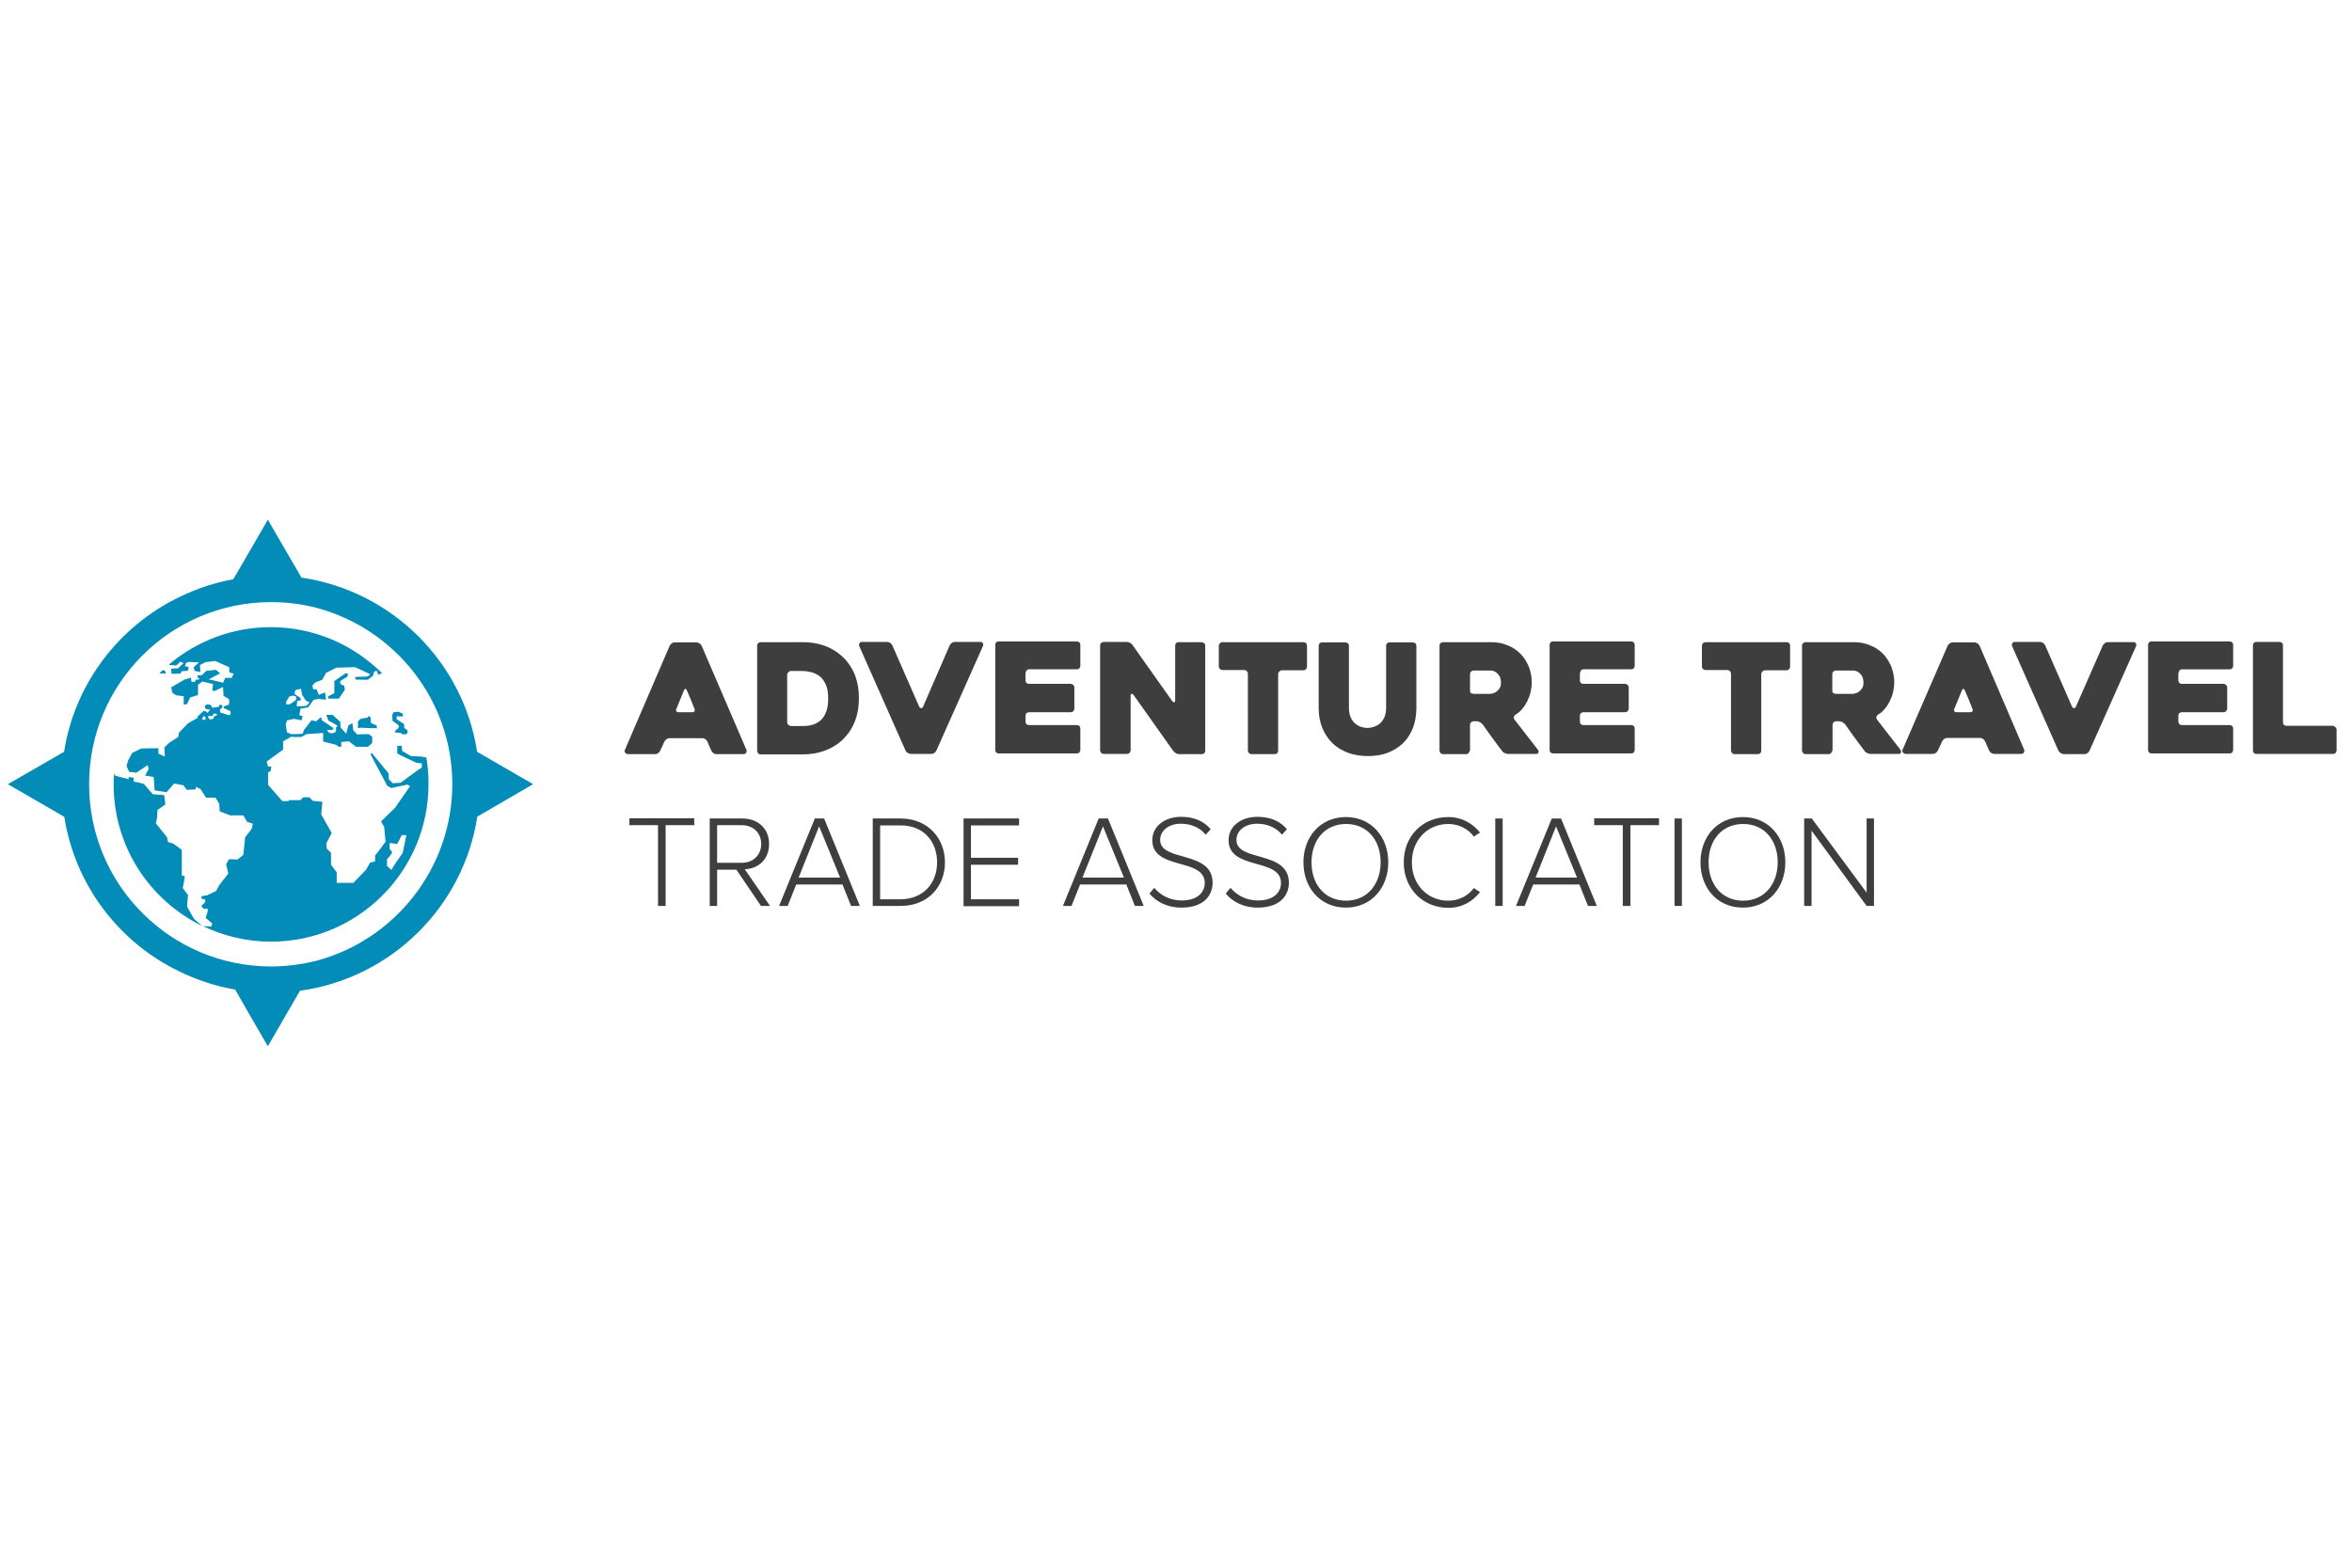 <?xml version="1.0" encoding="UTF-8" standalone="no"?>
<!-- Generator: Adobe Illustrator 19.2.0, SVG Export Plug-In . SVG Version: 6.00 Build 0)  -->

<svg
   xmlns:dc="http://purl.org/dc/elements/1.1/"
   xmlns:cc="http://creativecommons.org/ns#"
   xmlns:rdf="http://www.w3.org/1999/02/22-rdf-syntax-ns#"
   xmlns:svg="http://www.w3.org/2000/svg"
   xmlns="http://www.w3.org/2000/svg"
   xmlns:sodipodi="http://sodipodi.sourceforge.net/DTD/sodipodi-0.dtd"
   xmlns:inkscape="http://www.inkscape.org/namespaces/inkscape"
   version="1.1"
   id="Layer_1"
   x="0px"
   y="0px"
   viewBox="0 0 150 100"
   xml:space="preserve"
   sodipodi:docname="adventure-travel-trade-association.svg"
   width="150"
   height="100"
   inkscape:version="0.92.3 (2405546, 2018-03-11)"><defs
   id="defs230" /><sodipodi:namedview
   pagecolor="#ffffff"
   bordercolor="#666666"
   borderopacity="1"
   objecttolerance="10"
   gridtolerance="10"
   guidetolerance="10"
   inkscape:pageopacity="0"
   inkscape:pageshadow="2"
   inkscape:window-width="1680"
   inkscape:window-height="1025"
   id="namedview228"
   showgrid="false"
   inkscape:zoom="4.5406504"
   inkscape:cx="72.33515"
   inkscape:cy="59.878147"
   inkscape:window-x="0"
   inkscape:window-y="25"
   inkscape:window-maximized="1"
   inkscape:current-layer="Layer_1" />
<style
   type="text/css"
   id="style141">
	.st0{fill:#3E3E3E;}
	.st1{fill:#048CB9;}
</style>
<g
   id="g225"
   transform="matrix(0.152,0,0,0.152,0.195,32.845)">
	<g
   id="g173">
		<path
   class="st0"
   d="m 279.7,54.9 c 0.2,-0.4 0.5,-0.7 0.9,-1 0.4,-0.3 0.8,-0.4 1.3,-0.4 h 9 c 0.4,0 0.8,0.1 1.3,0.4 0.4,0.3 0.7,0.6 0.9,1 l 18.8,43.7 c 0.2,0.4 0.1,0.8 -0.1,1.2 -0.2,0.4 -0.7,0.6 -1.4,0.6 h -11 c -0.5,0 -0.9,-0.1 -1.3,-0.4 -0.4,-0.3 -0.7,-0.6 -0.9,-1 l -1.7,-3.9 c -0.2,-0.4 -0.5,-0.7 -0.9,-1 -0.4,-0.3 -0.8,-0.4 -1.3,-0.4 h -13.6 c -0.5,0 -0.9,0.1 -1.3,0.4 -0.4,0.3 -0.7,0.6 -0.9,1 l -1.8,3.9 c -0.2,0.4 -0.5,0.7 -0.9,1 -0.4,0.3 -0.8,0.4 -1.3,0.4 h -11.1 c -0.2,0 -0.4,0 -0.7,-0.1 -0.2,-0.1 -0.4,-0.2 -0.6,-0.4 -0.2,-0.2 -0.2,-0.4 -0.3,-0.6 -0.1,-0.2 0,-0.6 0.2,-0.9 z m 3.8,27.9 h 5.7 c 0.4,0 0.7,-0.1 0.9,-0.4 0.2,-0.3 0.2,-0.6 0,-1 -0.4,-1.1 -0.9,-2.3 -1.5,-3.8 -0.6,-1.4 -1.2,-2.8 -1.7,-4 -0.2,-0.4 -0.4,-0.6 -0.6,-0.6 -0.2,0 -0.4,0.2 -0.6,0.6 l -3.2,7.8 c -0.2,0.4 -0.2,0.7 0,1 0.2,0.3 0.5,0.4 1,0.4 z"
   id="path143"
   inkscape:connector-curvature="0"
   style="fill:#3e3e3e" />
		<path
   class="st0"
   d="m 316.4,98.9 v -44 c 0,-0.4 0.1,-0.8 0.5,-1.1 0.3,-0.3 0.7,-0.4 1.1,-0.4 h 17.5 c 6.7,0 12.2,2 16.5,5.9 2.3,2.1 4.1,4.7 5.3,7.6 1.2,3 1.8,6.3 1.8,10 0,3.7 -0.6,7 -1.8,10 -1.2,3 -3,5.5 -5.3,7.7 -2.1,1.9 -4.6,3.4 -7.4,4.4 -2.8,1 -5.8,1.5 -9.2,1.5 h -17.5 c -0.4,0 -0.8,-0.1 -1.1,-0.4 -0.2,-0.4 -0.4,-0.8 -0.4,-1.2 z m 14.3,-10.3 h 4.8 c 1.2,0 2.4,-0.1 3.7,-0.4 1.3,-0.3 2.4,-0.9 3.5,-1.7 1,-0.8 1.9,-2 2.5,-3.5 0.7,-1.5 1,-3.5 1,-5.9 0,-2.4 -0.3,-4.4 -1,-5.9 -0.7,-1.5 -1.5,-2.7 -2.6,-3.5 -1.1,-0.8 -2.2,-1.4 -3.5,-1.7 -1.3,-0.3 -2.5,-0.5 -3.7,-0.5 h -4.8 c -0.4,0 -0.8,0.2 -1.1,0.5 -0.3,0.3 -0.5,0.7 -0.5,1.1 V 87 c 0,0.4 0.1,0.8 0.5,1.1 0.4,0.3 0.7,0.5 1.2,0.5 z"
   id="path145"
   inkscape:connector-curvature="0"
   style="fill:#3e3e3e" />
		<path
   class="st0"
   d="M 378.7,99 359.3,55.2 c -0.2,-0.5 -0.2,-0.9 0,-1.3 0.2,-0.4 0.6,-0.6 1.1,-0.6 h 10.5 c 0.4,0 0.8,0.1 1.3,0.4 0.4,0.3 0.7,0.6 0.9,1 l 11.3,25.8 c 0.2,0.4 0.5,0.6 0.8,0.6 0.3,0 0.6,-0.2 0.8,-0.6 l 11.2,-25.8 c 0.2,-0.4 0.5,-0.7 0.9,-1 0.4,-0.3 0.8,-0.4 1.3,-0.4 h 10.7 c 0.5,0 0.8,0.2 1,0.5 0.2,0.4 0.2,0.7 0.1,1.1 l -19.6,44 c -0.2,0.4 -0.5,0.7 -0.9,1 -0.4,0.3 -0.8,0.4 -1.3,0.4 h -8.5 c -0.4,0 -0.8,-0.1 -1.3,-0.4 -0.4,-0.2 -0.7,-0.5 -0.9,-0.9 z"
   id="path147"
   inkscape:connector-curvature="0"
   style="fill:#3e3e3e" />
		<path
   class="st0"
   d="m 429,66.7 v 2.7 c 0,0.4 0.1,0.8 0.4,1.1 0.3,0.3 0.7,0.4 1.1,0.4 h 17.4 c 0.4,0 0.8,0.2 1.1,0.4 0.3,0.3 0.5,0.7 0.5,1.1 v 8.9 c 0,0.4 -0.2,0.8 -0.5,1.1 -0.3,0.3 -0.7,0.4 -1.1,0.4 h -17.4 c -0.4,0 -0.8,0.2 -1.1,0.4 -0.3,0.3 -0.4,0.7 -0.4,1.1 v 2.4 c 0,0.4 0.1,0.8 0.4,1.1 0.3,0.3 0.7,0.4 1.1,0.4 h 20 c 0.4,0 0.8,0.2 1.1,0.4 0.3,0.3 0.4,0.7 0.4,1.1 v 8.9 c 0,0.4 -0.2,0.8 -0.4,1.1 -0.3,0.3 -0.7,0.4 -1.1,0.4 h -32.7 c -0.4,0 -0.8,-0.1 -1.1,-0.4 -0.3,-0.3 -0.4,-0.7 -0.4,-1.1 v -44 c 0,-0.4 0.1,-0.8 0.4,-1.1 0.3,-0.3 0.7,-0.4 1.1,-0.4 h 32.7 c 0.4,0 0.8,0.2 1.1,0.4 0.3,0.3 0.4,0.7 0.4,1.1 v 8.7 c 0,0.4 -0.2,0.8 -0.4,1.1 -0.3,0.3 -0.7,0.4 -1.1,0.4 h -20 c -0.4,0 -0.8,0.2 -1.1,0.5 -0.3,0.6 -0.4,1 -0.4,1.4 z"
   id="path149"
   inkscape:connector-curvature="0"
   style="fill:#3e3e3e" />
		<path
   class="st0"
   d="m 504.4,54.9 v 44 c 0,0.4 -0.1,0.8 -0.4,1.1 -0.3,0.3 -0.7,0.4 -1.1,0.4 h -9.5 c -0.4,0 -0.9,-0.1 -1.3,-0.4 -0.5,-0.3 -0.8,-0.6 -1.1,-0.9 L 474.3,75.5 c -0.3,-0.3 -0.5,-0.5 -0.8,-0.4 -0.3,0.1 -0.4,0.3 -0.4,0.7 v 23 c 0,0.4 -0.2,0.8 -0.5,1.1 -0.3,0.3 -0.7,0.4 -1.1,0.4 h -9.6 c -0.4,0 -0.8,-0.1 -1.1,-0.4 -0.3,-0.3 -0.5,-0.7 -0.5,-1.1 v -44 c 0,-0.4 0.1,-0.8 0.5,-1.1 0.3,-0.3 0.7,-0.4 1.1,-0.4 h 9.6 c 0.4,0 0.9,0.1 1.3,0.4 0.5,0.2 0.8,0.5 1.1,0.9 l 16.7,23.6 c 0.3,0.3 0.5,0.5 0.8,0.4 0.3,0 0.4,-0.3 0.4,-0.7 v -23 c 0,-0.4 0.1,-0.8 0.4,-1.1 0.3,-0.3 0.7,-0.4 1.1,-0.4 h 9.5 c 0.4,0 0.8,0.2 1.1,0.4 0.4,0.3 0.5,0.7 0.5,1.1 z"
   id="path151"
   inkscape:connector-curvature="0"
   style="fill:#3e3e3e" />
		<path
   class="st0"
   d="m 545.6,65.2 h -9 c -0.4,0 -0.8,0.2 -1.1,0.5 -0.3,0.3 -0.5,0.7 -0.5,1.1 v 32.1 c 0,0.4 -0.1,0.8 -0.4,1.1 -0.3,0.3 -0.7,0.4 -1.1,0.4 h -9.6 c -0.4,0 -0.8,-0.1 -1.1,-0.4 -0.3,-0.3 -0.5,-0.7 -0.5,-1.1 V 66.7 c 0,-0.4 -0.1,-0.8 -0.4,-1.1 -0.3,-0.3 -0.7,-0.5 -1.1,-0.5 h -9.1 c -0.4,0 -0.8,-0.1 -1.1,-0.4 -0.3,-0.3 -0.5,-0.7 -0.5,-1.1 v -8.7 c 0,-0.4 0.2,-0.8 0.5,-1.1 0.3,-0.3 0.7,-0.4 1.1,-0.4 h 33.9 c 0.5,0 0.8,0.2 1.1,0.4 0.3,0.3 0.4,0.7 0.4,1.1 v 8.7 c 0,0.4 -0.1,0.8 -0.4,1.1 -0.3,0.3 -0.7,0.5 -1.1,0.5 z"
   id="path153"
   inkscape:connector-curvature="0"
   style="fill:#3e3e3e" />
		<path
   class="st0"
   d="m 552,55 c 0,-0.4 0.1,-0.8 0.4,-1.1 0.3,-0.3 0.7,-0.4 1.1,-0.4 h 9.7 c 0.4,0 0.8,0.2 1.1,0.4 0.3,0.3 0.4,0.7 0.4,1.1 v 26 c 0,1.7 0.3,3.1 0.8,4.1 0.5,1.1 1.2,2 2,2.6 0.8,0.6 1.6,1.1 2.5,1.3 0.9,0.3 1.7,0.4 2.5,0.4 0.7,0 1.5,-0.1 2.5,-0.4 0.9,-0.3 1.7,-0.7 2.5,-1.3 0.8,-0.6 1.4,-1.5 2,-2.6 0.5,-1.1 0.8,-2.5 0.8,-4.1 V 55 c 0,-0.4 0.1,-0.8 0.4,-1.1 0.3,-0.3 0.7,-0.4 1.1,-0.4 h 9.7 c 0.4,0 0.8,0.2 1.1,0.4 0.3,0.3 0.4,0.7 0.4,1.1 v 26 c 0,3 -0.5,5.8 -1.4,8.3 -1,2.5 -2.3,4.6 -4.1,6.4 -1.8,1.8 -4,3.1 -6.5,4.1 -2.5,1 -5.3,1.4 -8.4,1.4 -3.1,0 -5.9,-0.5 -8.4,-1.4 -2.5,-1 -4.7,-2.3 -6.5,-4.1 -1.8,-1.8 -3.2,-3.9 -4.2,-6.4 -1,-2.5 -1.5,-5.2 -1.5,-8.3 z"
   id="path155"
   inkscape:connector-curvature="0"
   style="fill:#3e3e3e" />
		<path
   class="st0"
   d="m 613.9,100.4 h -9.6 c -0.4,0 -0.8,-0.1 -1.1,-0.4 -0.3,-0.3 -0.5,-0.7 -0.5,-1.1 v -44 c 0,-0.4 0.1,-0.8 0.5,-1.1 0.3,-0.3 0.7,-0.4 1.1,-0.4 h 20 c 2.5,0 4.8,0.4 6.9,1.3 2.1,0.8 3.9,2 5.4,3.5 1.5,1.5 2.6,3.3 3.5,5.3 0.8,2.1 1.3,4.3 1.3,6.8 0,1.4 -0.2,2.7 -0.5,4.1 -0.3,1.3 -0.8,2.6 -1.4,3.8 -0.6,1.2 -1.3,2.3 -2.1,3.2 -0.8,1 -1.7,1.8 -2.8,2.4 -0.3,0.3 -0.6,0.6 -0.7,0.9 -0.1,0.4 0,0.7 0.2,1.1 1.6,2.1 3.3,4.3 5.1,6.6 1.8,2.3 3.4,4.3 4.8,6.2 0.3,0.3 0.3,0.7 0.2,1.1 -0.1,0.4 -0.4,0.6 -0.8,0.6 h -12 c -0.4,0 -0.9,-0.1 -1.4,-0.4 -0.5,-0.2 -0.9,-0.5 -1.1,-0.9 -1.4,-1.8 -2.7,-3.6 -4.1,-5.5 -1.3,-1.8 -2.7,-3.7 -4,-5.6 -0.3,-0.3 -0.6,-0.6 -1.1,-0.9 -0.5,-0.2 -0.9,-0.4 -1.3,-0.4 H 617 c -0.4,0 -0.8,0.2 -1.1,0.5 -0.3,0.3 -0.4,0.7 -0.4,1.1 v 10.4 c 0,0.4 -0.2,0.8 -0.5,1.1 -0.3,0.6 -0.6,0.7 -1.1,0.7 z M 617,75.1 h 6.8 c 0.5,0 1,-0.1 1.6,-0.3 0.6,-0.2 1.1,-0.5 1.5,-0.9 0.5,-0.4 0.9,-0.9 1.2,-1.5 0.3,-0.6 0.4,-1.3 0.4,-2.1 0,-0.4 -0.1,-0.9 -0.2,-1.5 -0.1,-0.6 -0.4,-1.1 -0.8,-1.7 -0.4,-0.5 -0.9,-1 -1.5,-1.3 -0.6,-0.4 -1.4,-0.5 -2.3,-0.5 H 617 c -0.4,0 -0.8,0.2 -1.1,0.5 -0.3,0.3 -0.4,0.7 -0.4,1.1 v 6.8 c 0,0.4 0.1,0.8 0.4,1.1 0.3,0.1 0.7,0.3 1.1,0.3 z"
   id="path157"
   inkscape:connector-curvature="0"
   style="fill:#3e3e3e" />
		<path
   class="st0"
   d="m 661.6,66.7 v 2.7 c 0,0.4 0.1,0.8 0.4,1.1 0.3,0.3 0.7,0.4 1.1,0.4 h 17.4 c 0.4,0 0.8,0.2 1.1,0.4 0.3,0.3 0.5,0.7 0.5,1.1 v 8.9 c 0,0.4 -0.2,0.8 -0.5,1.1 -0.3,0.3 -0.7,0.4 -1.1,0.4 h -17.4 c -0.4,0 -0.8,0.2 -1.1,0.4 -0.3,0.3 -0.4,0.7 -0.4,1.1 v 2.4 c 0,0.4 0.1,0.8 0.4,1.1 0.3,0.3 0.7,0.4 1.1,0.4 h 20 c 0.4,0 0.8,0.2 1.1,0.4 0.3,0.3 0.4,0.7 0.4,1.1 v 8.9 c 0,0.4 -0.2,0.8 -0.4,1.1 -0.3,0.3 -0.7,0.4 -1.1,0.4 h -32.7 c -0.4,0 -0.8,-0.1 -1.1,-0.4 -0.3,-0.3 -0.4,-0.7 -0.4,-1.1 v -44 c 0,-0.4 0.1,-0.8 0.4,-1.1 0.3,-0.3 0.7,-0.4 1.1,-0.4 h 32.7 c 0.4,0 0.8,0.2 1.1,0.4 0.3,0.3 0.4,0.7 0.4,1.1 v 8.7 c 0,0.4 -0.2,0.8 -0.4,1.1 -0.3,0.3 -0.7,0.4 -1.1,0.4 h -20 c -0.4,0 -0.8,0.2 -1.1,0.5 -0.2,0.6 -0.4,1 -0.4,1.4 z"
   id="path159"
   inkscape:connector-curvature="0"
   style="fill:#3e3e3e" />
		<path
   class="st0"
   d="m 748.3,65.2 h -9 c -0.4,0 -0.8,0.2 -1.1,0.5 -0.3,0.3 -0.5,0.7 -0.5,1.1 v 32.1 c 0,0.4 -0.1,0.8 -0.4,1.1 -0.3,0.3 -0.7,0.4 -1.1,0.4 h -9.6 c -0.4,0 -0.8,-0.1 -1.1,-0.4 -0.3,-0.3 -0.5,-0.7 -0.5,-1.1 V 66.7 c 0,-0.4 -0.1,-0.8 -0.4,-1.1 -0.3,-0.3 -0.7,-0.5 -1.1,-0.5 h -9.1 c -0.4,0 -0.8,-0.1 -1.1,-0.4 -0.3,-0.3 -0.5,-0.7 -0.5,-1.1 v -8.7 c 0,-0.4 0.2,-0.8 0.5,-1.1 0.3,-0.3 0.7,-0.4 1.1,-0.4 h 33.9 c 0.5,0 0.8,0.2 1.1,0.4 0.3,0.3 0.4,0.7 0.4,1.1 v 8.7 c 0,0.4 -0.1,0.8 -0.4,1.1 -0.3,0.3 -0.6,0.5 -1.1,0.5 z"
   id="path161"
   inkscape:connector-curvature="0"
   style="fill:#3e3e3e" />
		<path
   class="st0"
   d="m 766,100.4 h -9.6 c -0.4,0 -0.8,-0.1 -1.1,-0.4 -0.3,-0.3 -0.5,-0.7 -0.5,-1.1 v -44 c 0,-0.4 0.1,-0.8 0.5,-1.1 0.3,-0.3 0.7,-0.4 1.1,-0.4 h 20 c 2.5,0 4.8,0.4 6.9,1.3 2.1,0.8 3.9,2 5.4,3.5 1.5,1.5 2.6,3.3 3.5,5.3 0.8,2.1 1.3,4.3 1.3,6.8 0,1.4 -0.2,2.7 -0.5,4.1 -0.3,1.3 -0.8,2.6 -1.4,3.8 -0.6,1.2 -1.3,2.3 -2.1,3.2 -0.8,1 -1.7,1.8 -2.8,2.4 -0.3,0.3 -0.6,0.6 -0.7,0.9 -0.1,0.4 0,0.7 0.2,1.1 1.6,2.1 3.3,4.3 5.1,6.6 1.8,2.3 3.4,4.3 4.8,6.2 0.3,0.3 0.3,0.7 0.2,1.1 -0.1,0.4 -0.4,0.6 -0.8,0.6 h -12 c -0.4,0 -0.9,-0.1 -1.4,-0.4 -0.5,-0.2 -0.9,-0.5 -1.1,-0.9 -1.4,-1.8 -2.7,-3.6 -4.1,-5.5 -1.3,-1.8 -2.7,-3.7 -4,-5.6 -0.3,-0.3 -0.6,-0.6 -1.1,-0.9 -0.5,-0.2 -0.9,-0.4 -1.3,-0.4 h -1.4 c -0.4,0 -0.8,0.2 -1.1,0.5 -0.3,0.3 -0.4,0.7 -0.4,1.1 v 10.4 c 0,0.4 -0.2,0.8 -0.5,1.1 -0.3,0.6 -0.6,0.7 -1.1,0.7 z m 3.1,-25.3 h 6.8 c 0.5,0 1,-0.1 1.6,-0.3 0.6,-0.2 1.1,-0.5 1.5,-0.9 0.5,-0.4 0.9,-0.9 1.2,-1.5 0.3,-0.6 0.4,-1.3 0.4,-2.1 0,-0.4 -0.1,-0.9 -0.2,-1.5 -0.1,-0.6 -0.4,-1.1 -0.8,-1.7 -0.4,-0.5 -0.9,-1 -1.5,-1.3 -0.6,-0.4 -1.4,-0.5 -2.3,-0.5 H 769 c -0.4,0 -0.8,0.2 -1.1,0.5 -0.3,0.3 -0.4,0.7 -0.4,1.1 v 6.8 c 0,0.4 0.1,0.8 0.4,1.1 0.4,0.1 0.8,0.3 1.2,0.3 z"
   id="path163"
   inkscape:connector-curvature="0"
   style="fill:#3e3e3e" />
		<path
   class="st0"
   d="m 815.9,54.9 c 0.2,-0.4 0.5,-0.7 0.9,-1 0.4,-0.3 0.8,-0.4 1.3,-0.4 h 9 c 0.4,0 0.8,0.1 1.3,0.4 0.4,0.3 0.7,0.6 0.9,1 L 848,98.5 c 0.2,0.4 0.1,0.8 -0.1,1.2 -0.2,0.4 -0.7,0.6 -1.4,0.6 h -11 c -0.5,0 -0.9,-0.1 -1.3,-0.4 -0.4,-0.3 -0.7,-0.6 -0.9,-1 L 831.6,95 c -0.2,-0.4 -0.5,-0.7 -0.9,-1 -0.4,-0.3 -0.8,-0.4 -1.3,-0.4 h -13.6 c -0.5,0 -0.9,0.1 -1.3,0.4 -0.4,0.3 -0.7,0.6 -0.9,1 l -1.8,3.9 c -0.2,0.4 -0.5,0.7 -0.9,1 -0.4,0.3 -0.8,0.4 -1.3,0.4 h -11.1 c -0.2,0 -0.4,0 -0.7,-0.1 -0.2,-0.1 -0.4,-0.2 -0.6,-0.4 -0.2,-0.2 -0.2,-0.4 -0.3,-0.6 -0.1,-0.2 0,-0.6 0.2,-0.9 z m 3.8,27.9 h 5.7 c 0.4,0 0.7,-0.1 0.9,-0.4 0.2,-0.3 0.2,-0.6 0,-1 -0.4,-1.1 -0.9,-2.3 -1.5,-3.8 -0.6,-1.4 -1.2,-2.8 -1.7,-4 -0.2,-0.4 -0.4,-0.6 -0.6,-0.6 -0.2,0 -0.4,0.2 -0.6,0.6 l -3.2,7.8 c -0.2,0.4 -0.2,0.7 0,1 0.2,0.3 0.5,0.4 1,0.4 z"
   id="path165"
   inkscape:connector-curvature="0"
   style="fill:#3e3e3e" />
		<path
   class="st0"
   d="M 862.4,99 843,55.2 c -0.2,-0.5 -0.2,-0.9 0,-1.3 0.2,-0.4 0.6,-0.6 1.1,-0.6 h 10.5 c 0.4,0 0.8,0.1 1.3,0.4 0.4,0.3 0.7,0.6 0.9,1 l 11.3,25.8 c 0.2,0.4 0.5,0.6 0.8,0.6 0.3,0 0.6,-0.2 0.8,-0.6 L 881,54.8 c 0.2,-0.4 0.5,-0.7 0.9,-1 0.4,-0.3 0.8,-0.4 1.3,-0.4 h 10.7 c 0.5,0 0.8,0.2 1,0.5 0.2,0.4 0.2,0.7 0.1,1.1 l -19.6,44 c -0.2,0.4 -0.5,0.7 -0.9,1 -0.4,0.3 -0.8,0.4 -1.3,0.4 h -8.5 c -0.4,0 -0.8,-0.1 -1.3,-0.4 -0.4,-0.3 -0.8,-0.6 -1,-1 z"
   id="path167"
   inkscape:connector-curvature="0"
   style="fill:#3e3e3e" />
		<path
   class="st0"
   d="m 912.7,66.7 v 2.7 c 0,0.4 0.2,0.8 0.4,1.1 0.3,0.3 0.7,0.4 1.1,0.4 h 17.4 c 0.4,0 0.8,0.2 1.1,0.4 0.3,0.3 0.5,0.7 0.5,1.1 v 8.9 c 0,0.4 -0.2,0.8 -0.5,1.1 -0.3,0.3 -0.7,0.4 -1.1,0.4 h -17.4 c -0.4,0 -0.8,0.2 -1.1,0.4 -0.3,0.3 -0.4,0.7 -0.4,1.1 v 2.4 c 0,0.4 0.2,0.8 0.4,1.1 0.3,0.3 0.7,0.4 1.1,0.4 h 20 c 0.4,0 0.8,0.2 1.1,0.4 0.3,0.3 0.4,0.7 0.4,1.1 v 8.9 c 0,0.4 -0.2,0.8 -0.4,1.1 -0.3,0.3 -0.7,0.4 -1.1,0.4 h -32.7 c -0.4,0 -0.8,-0.1 -1.1,-0.4 C 900.1,99.4 900,99 900,98.6 v -44 c 0,-0.4 0.1,-0.8 0.4,-1.1 0.3,-0.3 0.7,-0.4 1.1,-0.4 h 32.7 c 0.4,0 0.8,0.2 1.1,0.4 0.3,0.3 0.4,0.7 0.4,1.1 v 8.7 c 0,0.4 -0.2,0.8 -0.4,1.1 -0.3,0.3 -0.7,0.4 -1.1,0.4 h -20 c -0.4,0 -0.8,0.2 -1.1,0.5 -0.2,0.6 -0.4,1 -0.4,1.4 z"
   id="path169"
   inkscape:connector-curvature="0"
   style="fill:#3e3e3e" />
		<path
   class="st0"
   d="m 979.1,90.1 v 8.7 c 0,0.4 -0.2,0.8 -0.4,1.1 -0.3,0.3 -0.7,0.4 -1.1,0.4 h -32.1 c -0.5,0 -0.8,-0.1 -1.1,-0.4 -0.3,-0.3 -0.4,-0.7 -0.4,-1.1 v -44 c 0,-0.4 0.1,-0.8 0.4,-1.1 0.3,-0.3 0.7,-0.4 1.1,-0.4 h 9.6 c 0.4,0 0.8,0.2 1.1,0.4 0.3,0.3 0.4,0.7 0.4,1.1 V 87 c 0,0.4 0.1,0.8 0.4,1.1 0.3,0.3 0.7,0.4 1.1,0.4 h 19.3 c 0.4,0 0.8,0.2 1.1,0.5 0.4,0.3 0.6,0.7 0.6,1.1 z"
   id="path171"
   inkscape:connector-curvature="0"
   style="fill:#3e3e3e" />
	</g>
	<g
   id="g207">
		<path
   class="st0"
   d="m 274.8,164.1 v -33.9 h -12 v -2.9 H 290 v 2.9 h -12 v 33.9 z"
   id="path175"
   inkscape:connector-curvature="0"
   style="fill:#3e3e3e" />
		<path
   class="st0"
   d="m 318,164.1 -10.3,-15.2 h -8.1 v 15.2 h -3.1 v -36.7 h 13.7 c 6.3,0 11.2,4 11.2,10.7 0,6.7 -4.7,10.4 -10.2,10.6 l 10.6,15.4 z m 0.1,-26 c 0,-4.6 -3.3,-7.9 -8.2,-7.9 H 299.6 V 146 h 10.3 c 4.9,0 8.2,-3.3 8.2,-7.9 z"
   id="path177"
   inkscape:connector-curvature="0"
   style="fill:#3e3e3e" />
		<path
   class="st0"
   d="m 355.8,164.1 -3.6,-9 h -19.4 l -3.6,9 h -3.6 l 15,-36.7 h 3.9 l 15,36.7 z m -13.4,-33.4 -8.6,21.5 h 17.4 z"
   id="path179"
   inkscape:connector-curvature="0"
   style="fill:#3e3e3e" />
		<path
   class="st0"
   d="m 364.9,164.1 v -36.7 h 11.7 c 11.4,0 18.6,8.3 18.6,18.4 0,10.2 -7.2,18.3 -18.6,18.3 z m 27,-18.3 c 0,-8.6 -5.5,-15.5 -15.3,-15.5 H 368 v 31 h 8.6 c 9.7,-0.1 15.3,-6.9 15.3,-15.5 z"
   id="path181"
   inkscape:connector-curvature="0"
   style="fill:#3e3e3e" />
		<path
   class="st0"
   d="m 403,164.1 v -36.7 h 23.3 v 2.9 h -20.2 v 13.6 h 19.8 v 2.9 h -19.8 v 14.5 h 20.2 v 2.9 H 403 Z"
   id="path183"
   inkscape:connector-curvature="0"
   style="fill:#3e3e3e" />
		<path
   class="st0"
   d="m 474.9,164.1 -3.6,-9 h -19.4 l -3.6,9 h -3.6 l 15,-36.7 h 3.9 l 15,36.7 z m -13.4,-33.4 -8.6,21.5 h 17.4 z"
   id="path185"
   inkscape:connector-curvature="0"
   style="fill:#3e3e3e" />
		<path
   class="st0"
   d="m 481,158.9 2,-2.4 c 2.4,2.8 6.2,5.3 11.5,5.3 7.5,0 9.7,-4.2 9.7,-7.3 0,-10.8 -22,-5.2 -22,-18 0,-6 5.4,-9.8 12.1,-9.8 5.5,0 9.6,1.9 12.4,5.2 l -2.1,2.3 c -2.6,-3.2 -6.4,-4.6 -10.5,-4.6 -4.9,0 -8.6,2.8 -8.6,6.8 0,9.4 22,4.2 22,18 0,4.7 -3.1,10.4 -13.1,10.4 -6,0 -10.6,-2.5 -13.4,-5.9 z"
   id="path187"
   inkscape:connector-curvature="0"
   style="fill:#3e3e3e" />
		<path
   class="st0"
   d="m 513,158.9 2,-2.4 c 2.4,2.8 6.2,5.3 11.5,5.3 7.5,0 9.7,-4.2 9.7,-7.3 0,-10.8 -22,-5.2 -22,-18 0,-6 5.4,-9.8 12.1,-9.8 5.5,0 9.6,1.9 12.4,5.2 l -2.1,2.3 c -2.6,-3.2 -6.4,-4.6 -10.5,-4.6 -4.9,0 -8.6,2.8 -8.6,6.8 0,9.4 22,4.2 22,18 0,4.7 -3.1,10.4 -13.1,10.4 -6,0 -10.6,-2.5 -13.4,-5.9 z"
   id="path189"
   inkscape:connector-curvature="0"
   style="fill:#3e3e3e" />
		<path
   class="st0"
   d="m 545.6,145.8 c 0,-10.7 7.1,-19 17.8,-19 10.7,0 17.8,8.3 17.8,19 0,10.7 -7.1,19 -17.8,19 -10.7,0 -17.8,-8.3 -17.8,-19 z m 32.4,0 c 0,-9.4 -5.7,-16.1 -14.5,-16.1 -8.9,0 -14.5,6.8 -14.5,16.1 0,9.3 5.6,16.1 14.5,16.1 8.8,0 14.5,-6.9 14.5,-16.1 z"
   id="path191"
   inkscape:connector-curvature="0"
   style="fill:#3e3e3e" />
		<path
   class="st0"
   d="m 587.7,145.8 c 0,-11.3 8.2,-19 18.6,-19 5.8,0 10.2,2.6 13.4,6.5 l -2.6,1.7 c -2.3,-3.2 -6.3,-5.3 -10.7,-5.3 -8.6,0 -15.3,6.6 -15.3,16.1 0,9.5 6.7,16.1 15.3,16.1 4.4,0 8.4,-2.1 10.7,-5.3 l 2.6,1.7 c -3.2,4 -7.5,6.6 -13.4,6.6 -10.4,-0.1 -18.6,-7.8 -18.6,-19.1 z"
   id="path193"
   inkscape:connector-curvature="0"
   style="fill:#3e3e3e" />
		<path
   class="st0"
   d="m 626.1,164.1 v -36.7 h 3.1 v 36.7 z"
   id="path195"
   inkscape:connector-curvature="0"
   style="fill:#3e3e3e" />
		<path
   class="st0"
   d="m 665,164.1 -3.6,-9 H 642 l -3.6,9 h -3.6 l 15,-36.7 h 3.9 l 15,36.7 z m -13.4,-33.4 -8.6,21.5 h 17.4 z"
   id="path197"
   inkscape:connector-curvature="0"
   style="fill:#3e3e3e" />
		<path
   class="st0"
   d="m 679.6,164.1 v -33.9 h -12 v -2.9 h 27.2 v 2.9 h -12 v 33.9 z"
   id="path199"
   inkscape:connector-curvature="0"
   style="fill:#3e3e3e" />
		<path
   class="st0"
   d="m 701.3,164.1 v -36.7 h 3.1 v 36.7 z"
   id="path201"
   inkscape:connector-curvature="0"
   style="fill:#3e3e3e" />
		<path
   class="st0"
   d="m 712.2,145.8 c 0,-10.7 7.1,-19 17.8,-19 10.7,0 17.8,8.3 17.8,19 0,10.7 -7.1,19 -17.8,19 -10.8,0 -17.8,-8.3 -17.8,-19 z m 32.4,0 c 0,-9.4 -5.7,-16.1 -14.5,-16.1 -8.9,0 -14.5,6.8 -14.5,16.1 0,9.3 5.6,16.1 14.5,16.1 8.8,0 14.5,-6.9 14.5,-16.1 z"
   id="path203"
   inkscape:connector-curvature="0"
   style="fill:#3e3e3e" />
		<path
   class="st0"
   d="m 781.9,164.1 -23.1,-31.6 v 31.6 h -3.1 v -36.7 h 3.2 l 23,31.1 v -31.1 h 3.1 v 36.7 z"
   id="path205"
   inkscape:connector-curvature="0"
   style="fill:#3e3e3e" />
	</g>
	<g
   id="g223">
		<polygon
   class="st1"
   points="163.3,84 163.4,86.4 166,88.3 166,89.3 164.6,90.5 164.4,91.3 167,91.5 167.3,92 169,92.1 169.7,91.5 169.7,90.4 168.3,89.4 168.3,87.8 165.1,85.7 165.2,84.5 167.8,84.6 167.7,83.4 165.9,82.6 163.8,82.8 "
   id="polygon209"
   style="fill:#048cb9" />
		<path
   class="st1"
   d="M 67.8,65.2 H 66.9 C 66.5,65.6 66,66 65.6,66.5 l 2.8,0.1 z"
   id="path211"
   inkscape:connector-curvature="0"
   style="fill:#048cb9" />
		<path
   class="st1"
   d="m 77.2,164.4 0.4,-4.9 -2.2,-2.9 0.9,-4.9 -1.3,-0.4 v -10.7 c 0,0 -3.6,-2.8 -3.9,-2.8 -0.2,0 -1.9,-0.5 -1.9,-0.5 l -0.4,-2 -4.7,-5.9 0.5,-2.1 0.2,-3.5 3.3,-2.3 -0.5,-3.9 -4.8,-0.4 -3.7,-4.3 -2.7,-0.7 -1.7,-0.3 0.2,-1.6 -2.2,-0.3 v 0.9 l -5.5,-1.4 -0.6,-0.9 c -0.1,1.5 -0.2,3 -0.2,4.5 0,26.1 15.1,48.6 37.1,59.4 l -3.4,-3 z"
   id="path213"
   inkscape:connector-curvature="0"
   style="fill:#048cb9" />
		<path
   class="st1"
   d="m 177.6,101.8 -2.2,-0.4 -4.2,-0.2 -3.7,-2.1 -0.3,-2.2 h -1.8 c 0,0 0,3.1 0,3.2 0,0.2 8,3.9 8,3.9 l 2.3,0.3 v 1.7 l -2.1,1.4 -6.8,5 -3.3,0.2 -1.6,-1.6 -0.2,-2.6 -7,-8.5 -0.5,0.6 7,13.2 1.7,0.9 6.7,-1.4 1.2,0.6 -6.4,9.2 -5.8,5.6 1.3,2.3 0.6,6.2 -3,4.1 -1.4,1.7 v 2.5 l -2.1,0.5 -1.7,3 -5.3,5.5 h -7 V 150 l -2.4,-3.2 v -5 l -1.8,-1.8 -0.2,-2.1 2.3,-4.4 -4.4,-7.8 0.5,-5.3 -4,-0.4 -1.5,-1.5 H 126 l -1.3,1.2 H 120 l -0.2,0.4 h -2.6 l -6,-6.8 V 108 l 1,-0.4 0.4,-2 h -1.4 l -0.6,-2.1 6.9,-5 V 95 l 3.4,-1.9 1.4,0.1 h 2.8 l 2.2,-1.2 7,-0.5 v 3.6 l 5.5,1.4 1.1,0.8 h 1 v -2 l 3.2,-0.3 3,2.3 h 5 l 1.8,-1.6 v -2.6 l -1.5,-1.1 -4.9,0.1 -1.6,-1.8 -0.3,-2.9 -1.7,0.9 -0.9,3.5 -2.4,-2.6 -0.1,-2.4 -2.3,-2 -0.9,-0.9 h -2.7 l 0.9,2.4 3.3,1.8 0.6,0.6 -0.7,0.4 V 91 l -1.6,0.7 -1.4,-0.3 -0.8,-1.2 2.2,0.1 0.6,-0.8 -4.9,-3.3 -0.4,-1.4 -2,1.8 -2,-0.4 -3.1,4 -0.6,1.6 -2,0.2 h -2.9 l -1.7,-0.8 -0.5,-3.4 0.6,-1.6 2.9,-0.6 3.2,0.6 0.4,-1.8 -1.4,-0.3 0.5,-2.8 3.2,-0.5 2.3,-3.2 2.3,-0.4 2.1,0.3 h 0.8 l -0.4,-3 -2.6,1 -0.9,-2.2 -1.5,-0.2 -0.3,-1.5 1.2,-1.3 2.9,-1.1 1.6,-2.9 4.4,-2.2 7.8,-0.2 6.4,3 -1.1,0.9 -5.3,0.2 0.2,1.1 5.1,0.1 2.1,-1.6 0.7,-1.9 1,-0.3 0.6,1.7 1.6,-0.7 C 147,54.5 130.5,47.1 112.3,47.1 96.1,47.1 81.2,53 69.7,62.7 l 0.2,0.3 2.8,0.2 1.7,-1.6 1.3,0.6 -2.3,2.2 c 0,0 -3.2,0.1 -3,0.1 0.2,0 0.3,2.2 0.3,2.2 l 3.8,-0.1 0.4,-1 2.7,-0.2 0.3,-1.6 -1.6,-0.3 0.5,-1.4 1.2,-0.4 4.2,0.2 -2.2,2 0.4,1.6 2.4,0.4 -0.2,-2.9 2.3,-1.2 4.1,-0.5 5.9,2.6 v 2.2 l 1.9,0.5 -0.9,1.8 h -2.7 l -0.8,2 -6.1,-1.4 4.8,-2.5 -1.8,-1.5 -4.1,0.5 -0.4,0.4 v 0 l -0.1,0.1 -1.2,1.2 -2,0.2 0.2,1 0.7,0.3 V 69 l -1.6,0.2 -0.2,0.8 -1.5,0.1 -0.3,-1.8 -2.7,0.8 -5.6,3.3 0.6,2.3 1.6,1 3.1,0.4 v 3.5 l 1.4,-0.2 1.3,-2.8 3.3,-1 v -4.3 l 1.8,-1.4 4.5,1.1 -0.3,2.8 H 89 l 3.3,-1.6 0.2,3.7 2.4,1.5 -0.1,2.2 -2.3,0.8 0.2,0.7 2.8,1.3 -0.1,1.5 -0.8,0.1 c 0,0 0,0 0,0 L 91.1,82.9 91,81.6 v 0 l 1,-0.7 v -1 l -1.1,-0.3 -0.3,0.9 -1.9,0.3 -0.2,-0.1 v 0.1 L 87.8,81 87.3,79.9 86.7,79.6 h -1.4 l -0.6,0.5 v 1.1 l 1.2,0.4 1.2,0.2 -0.3,0.1 -1.1,1.2 -0.5,-0.6 -1,-0.3 -2.8,2.6 0.4,0.3 -4.1,2.3 -3.9,4 -0.3,1.8 -3.9,2.5 -1.9,1.9 0.2,3.8 -2.7,-1.2 V 97.9 L 58,98 l -3.8,1.9 -1.7,3.1 -0.7,2.4 1.1,2.4 3,0.4 4.8,-3.2 0.4,1.6 -1.5,2.8 3.6,0.6 0.4,5.6 5,0.8 3.2,-3.7 3.9,0.8 1.4,1.9 3.7,-0.2 0.1,-1.1 2,1 2.3,3.6 h 4 l 1.5,2.6 0.2,3.1 4.4,1.7 h 5.5 l 1.6,2.7 2.4,0.8 -0.5,2.2 -2.7,3.4 -0.8,7.5 -2.4,1.9 -3.6,-0.1 -1.2,2.1 0.9,3.9 -3.9,5 -1.2,2.3 -3.7,1.8 -2.4,0.4 -0.1,1 1.7,0.5 -0.2,1.1 -1.5,1.5 0.9,1.2 h 1.8 l -0.1,1.4 -0.5,1.4 -0.2,1.1 2.7,2.3 -0.4,1.2 -3.5,-0.1 c 8.6,4.1 18.3,6.5 28.5,6.5 36.5,0 66.1,-29.6 66.1,-66.1 0.1,-3.8 -0.3,-7.5 -0.9,-11.2 z m -55.3,-27.5 0.6,-0.9 2.1,-0.4 0.5,2.5 1.1,1.8 0.7,0.8 1.3,0.5 -1.2,1.5 -2.4,0.2 h -1.8 l 0.2,-2.2 1.5,-0.3 -0.1,-1 -1.4,-0.9 -1,-0.7 v -0.9 z m -3.4,3.9 1.2,-2 1.7,-0.4 1.2,0.5 -0.1,1.4 -2.6,1.8 h -1.5 v -1.3 z m -34,7.7 -1.3,0.1 0.1,-0.9 0.6,-0.7 0.7,0.6 z m 4.6,-1.6 -0.9,0.1 -0.2,0.9 -0.7,0.4 -1.1,0.1 c 0,-0.3 -0.1,-0.5 -0.1,-0.5 h -0.4 v -0.9 h 1.8 l 0.4,-1 H 89 l 0.8,0.2 z m 78.2,57.5 -3.2,4.6 -1.6,2.6 -1.8,-1.7 v -2.8 l 1.3,-1.5 0.9,-1.4 -1.1,-1.4 v -2.5 l 3.2,0.4 1.9,-3.7 h 1.9 z"
   id="path215"
   inkscape:connector-curvature="0"
   style="fill:#048cb9" />
		<polygon
   class="st1"
   points="148.9,86.7 148.9,89.5 150.1,89.3 154.1,89.5 156.9,89.5 156.7,88.3 154.4,87.4 154.2,84.9 153.4,84.4 152.9,85.1 150.8,85.4 149.8,85.7 "
   id="polygon217"
   style="fill:#048cb9" />
		<polygon
   class="st1"
   points="136.3,76.2 136.6,77.1 140.9,77.1 143.4,73.4 143.2,71.8 141.5,70.9 141.5,69.7 144.6,67.8 144.6,66.5 143.6,66.5 139,69.7 139,74.8 "
   id="polygon219"
   style="fill:#048cb9" />
		<path
   class="st1"
   d="m 222.4,113 -14.7,-8.5 -8.8,-5.1 C 193.1,61.6 163.1,31.9 125.2,26.3 L 119.5,16.5 111.1,2 102.6,16.7 96.6,27 c -7.9,1.4 -15.5,4 -22.5,7.4 -25.4,12.2 -44,36.3 -48.5,65 l -9,5.2 -14.6,8.4 14.7,8.5 9,5.2 c 4.5,28.8 23.1,52.9 48.5,65 7.2,3.5 15,6.1 23.2,7.5 l 5.2,9.1 8.5,14.7 8.5,-14.7 5,-8.6 c 38.2,-5.3 68.5,-35.1 74.4,-73.1 l 8.8,-5.1 z m -90.9,74.1 c -6.1,1.5 -12.4,2.4 -19,2.4 -42.2,0 -76.4,-34.2 -76.4,-76.5 0,-42.2 34.2,-76.4 76.4,-76.4 6.6,0 12.9,0.8 19,2.4 32.8,8.7 57,38.6 57,74.1 -0.1,35.4 -24.3,65.3 -57,74 z"
   id="path221"
   inkscape:connector-curvature="0"
   style="fill:#048cb9" />
	</g>
</g>
</svg>